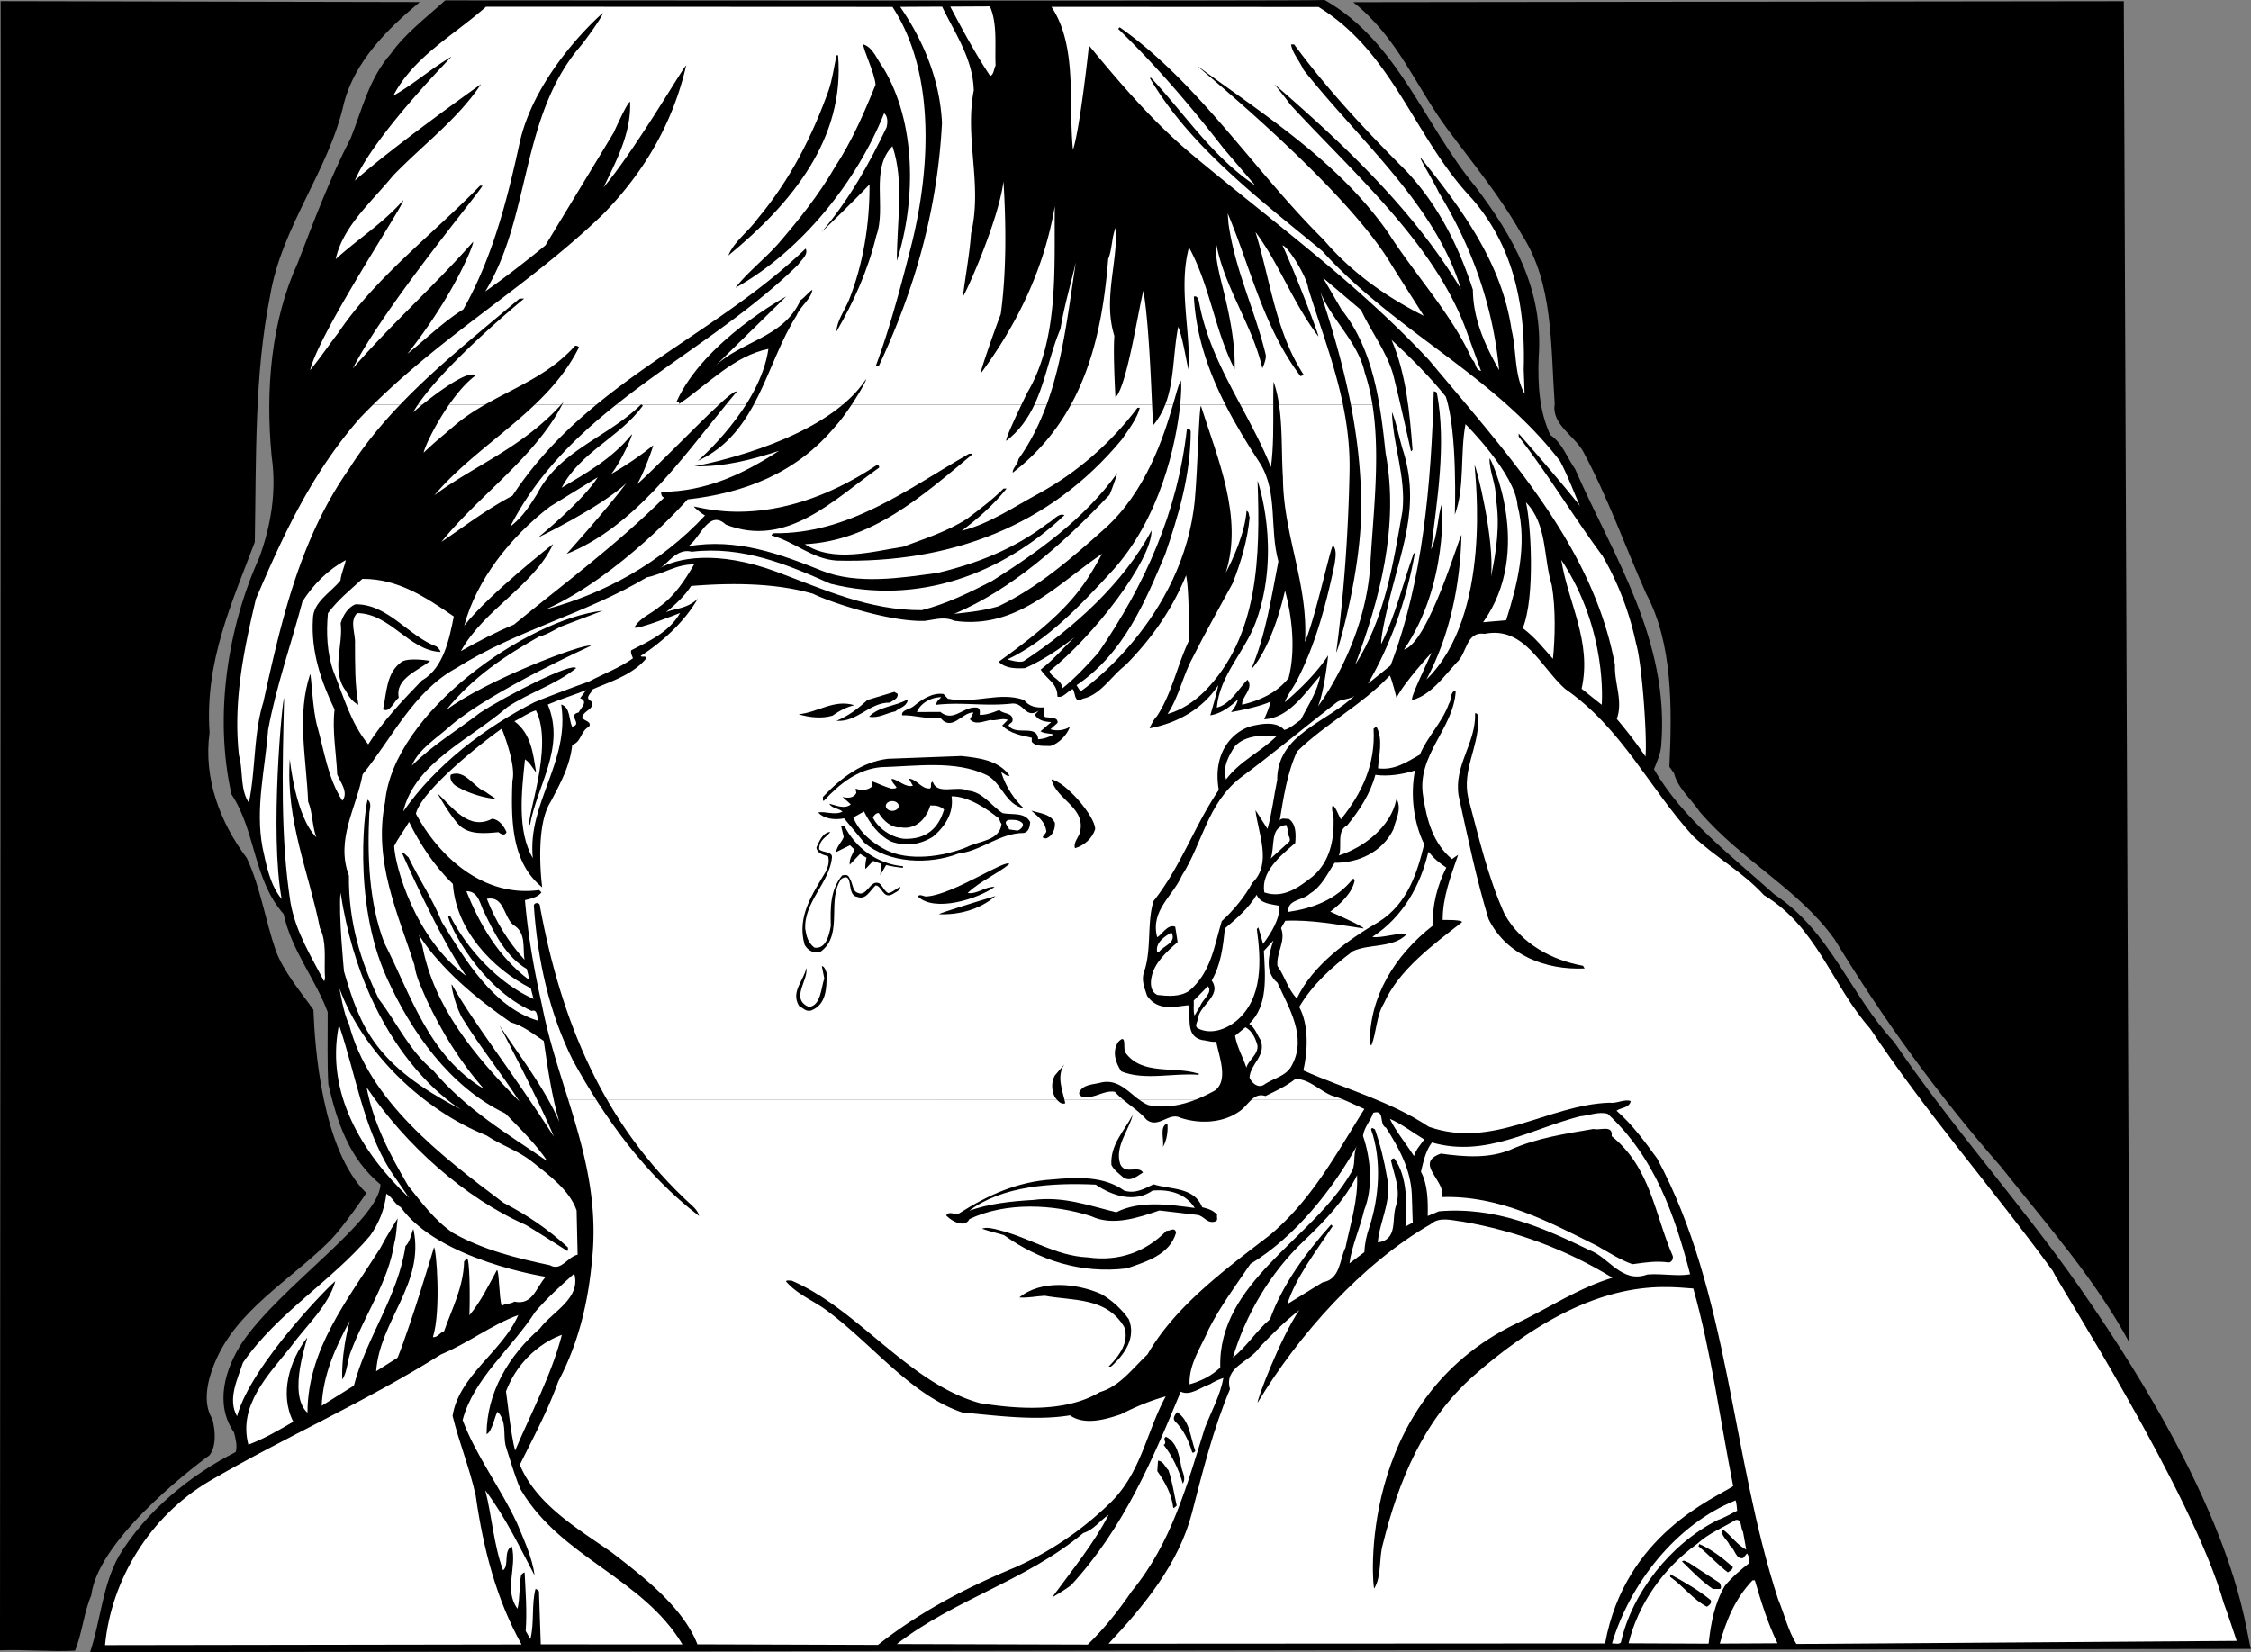 <svg xmlns="http://www.w3.org/2000/svg" width="540" height="396.395"><rect width="100%" height="100%" fill="#808080" stroke="none"/><path d="M317.79 0c17.503 9.973 23.89 29.977 36.155 44.781 9.02 11.957 16.383 24.66 15.176 41.012-.246 6.648.156 12.832 2.774 18.543 2.964 2.016 3.996 5.43 5.953 8.187 9.25 21.098 22.746 41.157 20.66 66.375-.172 2.036-.996 3.793-1.727 5.645 6.805 11.875 18.672 20.863 28.875 30.043 13.531 8.98 18.133 24.008 28.719 35.402 13.59 20.059 30.582 38.977 44.355 58.68 38.852 55.57 39.672 82.16 41.27 86.953l-518.39.774c2.542-7.586 2.96-15.993 6.894-23.032 6.5-10.836 17.351-19.574 28.035-24.984.453-1.387-.016-3.23-.394-4.707-4.747-6.809-2.114-15.317 1.917-21.524 9.075-13.437 32.766-29.125 33.231-37.941-7.648-6.316-10.445-15.16-12.523-24.016-.305-5.168-.13-11.562-.16-17.378-2.997-8.02-8.758-14.915-10.56-23.493-7.335-8.273-6.66-19.91-12.523-28.746-4.254-19-.855-40.16 6.723-56.914 2.637-7.308 4.164-15.535 2.918-24.117-1.563-16.242-.078-32.594 6.223-46.387 3.918-10.176 7.742-20.355 12.77-30.074 2.734-6.852 4.359-14.246 9.589-20.184C97.14 8.082 102.2 4.266 106.797.09c0 0 209.055.195 210.992-.09"/><path fill="#fff" d="M322.129 263.773c1.742.704 3.437 1.563 5.18 2.297-6.594 10.473-12.536 21.77-22.743 30.317-10.39 7.996-22.625 16.922-29.304 28.593-3.766 3.528-6.61 7.606-11.403 9.016-8.101 4.844-19.37 4.164-28.796 2.645-17.2-4.805-29.02-22.47-45.215-29.403-.461.094-1.016-.18-1.293.192 2.789 3.308 7.043 4.761 10.472 7.515 10.477 7.887 19.68 19.844 31.801 23.934 8.406.789 17.738 2.031 25.856.695 3.523 2.477 8.593.973 12.187-.246 3.5-1.773 7-3.27 10.781-4.305-4.754 8.704-5.902 18.774-13.898 26.114a78.438 78.438 0 0 1-22.36 14.98c-11.519 4.77-22.66 10.555-32.773 18.547l-43.312-.14c-3.461-8.848-12.825-16.094-20.426-21.962-8.067-5.683-18.16-11.449-22.18-21.12 3.195-6.485 6.762-13.06 9.219-19.997 4.664-8.797 7.105-18.414 8.066-28.761 1.594-14.317-1.883-26.68-5.699-38.91h133.078c1.926 1.613 4.09 3.023 5.598 4.788 2.785 2.387 5.437-1.78 8.125-.41 4.531 1.543 10.07 1.332 14.027-1.367 1.238-.754 2.153-2.094 3.196-3.012h21.816"/><path fill="#fff" d="M287 263.773c-3.582 1.426-7.422 2.188-11.496 1.372-.828-.332-1.594-.82-2.336-1.372H287"/><path fill="#fff" d="M136.29 263.773c-2.313-7.421-4.75-14.793-6.255-22.523-1.89-8.395-3.316-16.328-4.105-25.277 1.476-.38 3.047-.664 3.96-1.871l-.554-.551c-13.29 1.824-23.957-7.906-29.555-18.313 1.164-5.234 14.782-16.328 20.578-20.422 0 0 3.555 8.57 2.559 12.543-.32 9.145-.36 19.489 7.152 25.543-.547-4.332-1.28-15.414 2.016-20.511 2.285-4.352 4.664-8.61 5.191-13.692 2.215-.656 1.926-3.242 4.04-4.363.824-1.48-1.946-1.375-1.583-2.484.547-1.48 3.04-1.77 2.106-3.614-1.758-.82.082-1.937.355-2.863 4.516-1.965 9.586-3.469 12.887-7.453-.277-.738-1.016-.086-1.387-.547 5.246-3.352 10.668-8.367 13.688-13.738-2.5 2.472-5.621 2.336-7.649 3.27 2.301-1.856 4.504-3.9 6.063-6.31 9.598-.788 20.308-.753 29.281 1.88 3.149 1.644 17.672 6.707 26.629 6.507 2.488-.289 4.797-1.132 7.2-.039 14.972 2.14 24.519-8.62 35.468-16.066-4.664 8.613-8.523 14.23-24.797 25.89 1.672 1.657 4.164 1.641 6.285 1.54 4.239-1.872 8.2-4.477 11.969-7.45-2.758 2.602-5.05 5.383-8.18 7.797 1.696 2.516 4.082 3.399 4.004 6.446 1.297.546 2.672-1.493 3.688-1.774.742.918.293 3.598 2.41 2.297 4.246-.856 6.805-5.395 10.21-7.996 6.52-6.59 11.376-13.727 14.567-21.594.852 3.969.637 15.79.637 15.79-2.832 5.925-3.996 12.484-7.66 18.042-.828.746-1.742 2.875-1.742 2.875 6.457-1.234 12.535-4.406 16.476-10.336-.27 1.664-1.902 7.211-1.902 7.211 2.492-.383 4.7-1.965 6.629-3.82-.27 1.293-.914 2.129-1.649 3.055 0 0 6.645-1.141 9.5-2.543-.36 1.48-.832 2.57-1.547 4.257 5.907-.308 9.664-6.144 13.426-10.414-.719 3.883-2.918 7.125-4.652 10.555-1.29.836-2.485 2.043-3.957 2.422-1.766-2.024-4.996-1.547-7.211-1.074-3.875.668-10.258 5.328-8.504 15.464-5.867 8.622-9.047 18.333-15.652 26.676-1.633 5.274-.403 11.824-2.309 17.098-.637 2.031.203 3.875.766 5.629 2.605 3.68 6.293 2.644 9.89 2.254.758 2.953-.882 7.484 3.461 8.386 1.016.086 2.219.543 3.235.352.664 3.598 3.004 9.219-.309 11.73-1.437.782-2.922 1.516-4.457 2.13h-13.832c-2.738-2.051-5.152-4.985-9.145-4.02-1.753.473-4.152.39-5.066 2.246-.273.644.375 1.012.746 1.195 2.953.446 5.067-1.687 7.75-1.242.582.649 1.23 1.246 1.914 1.82H136.29m164.023 0c.894-.789 1.882-1.27 3.25-.808 2.484-1.215 4.972-2.336 7.18-4.102 3.323-.015 5.831 2.832 8.792 4.02a21.46 21.46 0 0 1 2.594.89h-21.817"/><path d="M100.703.488C92.887 6.992 85.172 14.7 82.547 24.594c-3.61 16.363-14.988 29.625-17.766 46.445-3.777 18.86-3.304 38.8-3.66 59.023-5.465 14.528-12.039 28.692-10.844 45.676-1.511 10.996 2.516 21.594 8.934 30.149 3.266 7 4.418 14.843 6.945 22.215 1.969 5.16 5.778 9.574 9.035 14.175.32 8.864 2.04 33.563 12.696 43.977 0 0-5.317 7.879-8.621 11.312-9.645 9.653-22.72 16.832-27.825 29.602-1.55 3.793-3 9.344-.484 13.3.66 2.673 1.047 6.364-.691 8.684 0 0-26.59 19.067-28.36 33.575-1.824 4.257-2.168 9.058-3.902 13.316-5.629.309-11.91-.309-18.004-.09C0 395.953.238.833.145.277l100.558.211m410.102 321.598c-8.114-15.102-19.723-28.152-30.696-42.04-15.23-17.37-28.441-35.679-39.988-54.64-8.652-12.144-22.355-18.902-32.387-30.672-2.05-3.035-5.296-5.699-6.144-9.203l-1.117-1.562c.664-14.41.77-29.645-5.575-41.524-5.043-11.332-9.168-23.039-15.043-33.996-2.05-3.867-7.699-6.605-6.89-11.504-1-14.492-.34-29.086-7.973-40.773-4.937-8.84-11.629-16.93-17.77-25.207C339.693 20.848 335.29 8.957 324.626.52L509.488.29l1.317 321.796"/><path fill="#fff" d="M95.988 97.086c-4.613 4.824-8.808 9.922-12.242 15.406-11.734 16.684-16.25 36.285-20.578 55.977-2.36 7.492-1.852 16.535-3.473 24.117-2.144-3.223-1.336-7.656-2.37-11.344-1.454-13.199 1.253-25.586 4.054-37.512 6.473-15.18 13.414-30.265 24.98-43.437a144.375 144.375 0 0 1 3.16-3.207h6.47m5.308 0a70.457 70.457 0 0 0-2.203 1.848c.34-.594.726-1.211 1.16-1.848h1.043m15.035 0c-2.613 1.5-5.156 3.156-7.523 5.21-2.668 2.325-4.598 3.813-7.172 6.317.34-1.672 2.851-6.851 6.101-11.527h8.594m18.273 0c-9.41 10.422-21.316 14.84-30.421 21.766 6.96-8.235 16.332-14.348 24.109-21.766h6.312m8.461 0c-7.504 6.168-14.418 13.148-20.136 21.851-5.89 3.079-11.414 7.262-17.024 11.079 8.84-11.036 22.332-20.215 28.95-32.93h8.21m10.672 0c-7.988 7.906-19.437 10.848-24.898 21.45-1.832 2.874-3.48 5.562-6.426 7.792 6.2-12.101 15.297-21.176 25.426-29.242h5.898"/><path fill="#fff" d="M172.465 97.086c-5.332 4.926-14.375 14.379-19.723 19.203 1.375-1.855 4.29-9.902 3.922-9.441-3.035 2.511-6.531 4.836-10.031 6.886 2.387-2.968 5.305-9.632 4.937-9.535-4.68 5.84-10.937 9.29-16.832 12.828 4.48-8.609 13.79-11.98 19.477-19.675l-.27-.266h18.52"/><path fill="#fff" d="M202.168 97.086c-12.887 10.777-35.598 14.789-35.598 14.789 7.387.148 13.934-1.64 20.293-3.707-8.465 5.492-17.398 9.789-28.203 9.844-.183.277.102 1.476.746 1.289-11.484 11.418-23.992 20.625-36.129 30.566-4.332 1.778-8.566 4.02-12.71 6.348 5.488-10 17.554-15.7 22.12-25.695 0 0-15.175 11.808-21.32 19.597 2.899-10.91 11.063-21.297 20.535-28.55l11.504-7.079c-3.57 5.746-14.328 14.48-14.328 14.48s15.106-7.28 21.168-13.034c-4.309 5.84-14.316 16.972-14.316 16.972 16.082-6.43 27.18-22.3 38.234-35.82h28.004"/><path fill="#fff" d="M281.39 97.086c-2.199 7.594-6.46 20.832-16.308 29.695-8.086 7.246-16.27 14.305-25.574 18.696-3.41 1.03-7.008 1.421-10.61 1.808 13.914-5.89 26.137-16.851 37.25-28.543.82-1.758 1.91-5.273 1.91-5.273-7.882 11.031-19.288 19.125-30.058 25.918-5.434 2.8-10.96 5.508-16.863 7.015-12.649.067-23.492-4.968-34.672-9.144-14.695-5.488-24.305-3.29-28.262-.867 1.75-.84 4.129-5.008 7.734-4.012 12.274-1.45 23.008 3.11 33.286 7.676 21.078 5.242 41.168-2.34 56.148-16.453-1.484-.641-2.766 1.398-4.148 2.05-7.907 6.043-16.754 9.508-26.16 11.774-8.86 1.246-19.286 2.87-27.704-.41-9.996-4.012-20.636-8.016-32.351-5.926 2.762-1.492 4.937-9.168 9.113-5.219 14.621 5.742 25.824-5.953 36.774-13.672.09-.37-.188-.554-.375-.738-25.395 17.031-43.715 9.648-44.086 10.11.746.738 1.765 1.562 2.691 2.113-10.742 11.504-24.004 18.683-38.203 22.543 17.914-8.04 34.027-26.403 34.027-26.403 13.567-1.547 26.008-6.23 35.367-17.449 1.227-1.312 2.688-3.32 3.993-5.29h40.73c-1.61 3.368-3.984 8.49-3.613 8.673 3.152-2.445 5.207-5.426 6.73-8.672h2.93c-1.688 4.602-3.86 9.004-6.774 13.09-.09 1.203-1.468 2.133-1.37 3.238 6.14-4.738 10.648-10.266 13.972-16.328h19.457c.133 3.008.227 4.941.309 4.887 1.265-1.496 2.175-3.141 2.851-4.887h1.86"/><path fill="#fff" d="M293.96 97.086c2.497 4.902 5.407 9.629 8.438 14.266 4.192 6.992 2.114 15.5 4.278 23.335-1.707 8.782-3.047 17.747-6.512 25.891 0 0 4.73-4.402 8.117-18.879 1.696 6.364 2.57 14.301.852 20.957-2.938 3.707-6.992 5.39-11.14 6.43-.286-1.848 2.933-3.895 1.26-6.012-2.112 2.137-4.124 5.934-7.355 6.688.7-7.852 6.778-13.387 9.407-20.637 6.242-17.223.375-33.8.375-33.8.648 18.003.382 37.394-12.844 50.667-2.484 2.414-5.43 4.367-8.746 5.309 2.746-4.168 3.644-9.16 6.023-13.512 3.016-6.02 6.403-11.945 9.602-17.871 2.004-5.09 3.547-10.27 4.074-15.813-.281-.46-.008-1.199-.746-1.562-.375 5.395-3.45 12.02-5.004 14.89 4.27-13.32-1.988-27.507-5.934-40.042-.46.093-.785 14.804-1.453 22.257-2.593 28.93-27 46.036-27.46 46.223l-.93-1.473c11.41-7.722 16.422-20.03 21.258-31.414 3.183-9.343 6.085-18.87 6.125-29.488-.094-.46-.465-.734-.926-.55-2.207 19.867-10.055 37.359-21.235 53.667-2.664 2.973-5.785 6.313-8.636 8.543-.102-2.125-2.692-2.57-3.07-4.14 10.761-8.551 24.464-26.489 24.48-33.739-6.77 12.684-18.621 23.368-30.586 31.278-.828.652-3.973-.348-3.973-.348 9.489-4.48 17.524-12.977 24.914-21 11.774-12.785 15.563-30.906 16.496-40.121h10.852m11.492 0c0 4.976.09 10.082-.558 14.988-2.055-5.144-4.711-10.058-7.344-14.988h7.902"/><path fill="#fff" d="M329.238 97.086c1.946 12.195.188 26.086-.492 38.043-1.101 19.414-12.562 34.32-12.562 34.32 1.55-3.699 2.43-12.199 2.43-12.199-2.657 4.074-6.606 7.977-10.376 11.227.543-1.758 2.29-3.797 3.2-5.836 4.296-8.516 6.742-17.856 8.722-27.286.18-1.382.63-3.324-.394-4.52-.82 1.298-4.157 17.196-6.711 23.212.851-13.95-5.211-25.645-5.285-39.492-.375-5.473-.079-11.727-.934-17.47h15.336c1.066 5.192 1.7 10.567 1.566 16.274-.293 14.5-1.324 29.098-3.187 43.141.183.46 6.129-19.402 6-35.398-.067-8.368-1-16.317-2.492-24.016h5.18m-239.719 0c17.562-17.293 37.714-28.86 55.125-45.668 10.105-10.305 16.875-22.25 19.945-35.656-.188-.555-11.902 19.82-19.793 29.187 2.922-6.11 6.672-12.96 6.355-20.531-.644.004-3.93 7.406-3.93 7.406l-16.386 27.051c-4.781 3.902-9.566 7.625-14.441 11.063 10.804-17.508 8.464-41.227 22.136-58.012 2.2-2.504 6.418-8.621 6.047-8.801 0 0-16.183 13.922-19.965 31.313-2.992 13.746-6.508 27.46-13.46 39.777-4.786 2.98-9.012 7.156-13.426 10.687 11.328-14.226 16.203-26.859 15.742-26.859-9.364 10.668-19.29 19.398-28.836 30.348 7.77-15.184 31.445-43.473 31.074-43.84l-.555.004c-11.203 11.597-25 21.922-33.98 35.265-2.293 2.965-4.399 6.118-6.785 8.993 2.351-9.43 23.148-40.567 22.32-40.746-4.867 5.566-11.125 9.476-16.18 14.12 1.711-7.859 8.516-13.62 13.746-20.019 7.165-7.426 15.536-13.562 21.122-21.996 0 0-20.973 14.887-30.258 23.152 4.375-10.55 23.207-29.761 23.207-29.761-4.79 2.793-9.2 6.695-13.989 9.398 4.938-9.445 14.516-14.48 22.235-21.355l97.512.046c10.703 16.38 8.984 40.395 4.093 58.891-2.351 9.152-4.797 18.309-8.074 27.188.184.187.367.183.645.183 8.496-18.05 14.12-37.289 15.207-58.437-.512-10.25-4.348-19.555-10.024-27.836l10.063-.051c3.082 6.445 7.363 12.426 7.586 20.09-2.246 11.644 2.148 22.52-.653 34.351-.343 4.899-1.332 10.075-1.949 15.063.277.183 8.402-17.59 9.734-27.567.606 10.153.758 21.508-.664 31.86-1.82 4.719-5.097 14.246-4.82 14.246 8.984-12.145 15.29-25.383 17.797-40.168-.203 14.496 1.09 31.758-6.602 44.727 0 0-.605 1.234-1.402 2.894h-40.73c2.02-3.047 3.652-6 3.425-6.11-1.46 2.243-3.37 4.274-5.566 6.11h-28.004A233.556 233.556 0 0 1 176.727 94c-.258-.394-1.895.899-4.262 3.086h-18.52a3.753 3.753 0 0 0-.105-.102l-.102.102h-5.898c14.21-11.316 30.453-20.644 43.594-33.543.824-1.203 2.57-2.508 1.828-3.887-15.407 14.746-34.14 24.23-50.196 37.43h-8.21c.113-.215.222-.434.328-.652-.188.222-.383.437-.579.652h-6.312c4.223-4.027 7.973-8.441 10.61-13.781-.278-.278-.555-.367-.926-.367-6.18 6.933-14.204 9.882-21.645 14.148h-8.594c1.957-2.809 4.18-5.434 6.36-7.004-1.664-1.426-8.72 3.711-12.801 7.004h-1.043c7.027-10.344 25.476-25.441 25.476-25.441l-1.109.004c-9.523 8.043-19.844 16.25-28.633 25.437H89.52m158.636 0c2.7-5.746 3.735-12.316 6.242-18.176.895-5.45 2.438-10.629 3.7-15.992-1.813 11.582-3.082 23.43-7.012 34.168h-2.93m8.758 0c5.738-10.473 7.95-22.543 8.938-34.945 1.003-2.407.8-5.364 1.898-7.766.324 9.137-3.14 17.465-.418 26.227-.348 4.246.262 14.77.262 14.77 2.758-2.782 5.433-20.806 6.699-25.614 1.207 6.949 1.762 20.176 2.078 27.328h-19.457"/><path fill="#fff" d="M279.531 97.086c2.211-5.723 1.875-12.527 3.117-18.691 1.313 3.226 2.274 10.609 2.547 10.238.32-9.883-2.504-19.84.032-29.274 5.035 9.207 6.199 20.004 10.957 29.215.16-5.172-.887-11.261-2.118-16.515-1.039-4.614-2.726-9.684-2.382-14.028 1.906 10.887 8.69 19.719 11.148 30.324 0 0 1.004-2.039.812-3.238-2.546-10.605-7.398-20.367-8.933-31.437l-.2-2.496c5.516 13.086 8.548 27.289 17.473 39.062.278-.094.555-.187.739-.371-6.704-10.219-7.97-22.676-11.54-34.2 5.672 7.544 9.047 17.13 15.09 25.04.278.09-5.34-14.75-8.609-21.84 1.293.176 5.855 7.54 6.148 10.215 2.872 9.3 6.372 18.324 8.36 27.996h-15.336c-.285-1.91-.7-3.766-1.309-5.516a143.013 143.013 0 0 0-.074 5.516h-7.902c-4.207-7.871-8.367-15.793-9.946-24.813-.187-.46-.378-1.382-1.207-1.101.508 9.351 3.473 17.871 7.563 25.914h-10.852c.325-3.176.309-5.293.164-5.766-.445.582-1 2.723-1.882 5.766h-1.86m44.528 0c-1.813-9.328-4.45-18.29-7.38-27.18 2.712 6.82 9.114 12.14 10.72 19.52.82 2.449 1.417 5.015 1.84 7.66h-5.18M237.465 1.527c1.867 4.149 1.156 9.598 1.367 14.215-.46.832-.36 2.031-1.281 2.5-3.63-5.43-6.613-11.047-9.598-16.664l9.512-.05"/><path fill="#fff" d="M316.32 1.672c17.883 10.984 22.88 31.18 36.621 45.793 9.942 11.305 13.063 25.414 12.59 41.117l.215 5.906c-2.516-4.511-1.898-10.332-3.125-15.312-2.3-15.867-11.695-28.746-21.824-41.344-.461-.09 2.89 5.246 4.383 8.379 7.824 12.887 12.976 26.988 14.445 42.586-3.078-5.434-6.25-11.973-6.29-19.266-3.378-10.324-8.14-20.09-15.94-28.449-9.653-9.648-18.938-19.57-26.934-30.426l-.742.004c.289 2.032 2.054 3.961 2.988 6.078 13.57 17.106 31.563 32.34 37.766 52.621-11.27-18.777-27.79-34.48-44.766-49.167 0 0 2.508 3.035 3.813 4.875 15.324 16.632 34.433 33.246 42.109 53.89l3.656 10.047c-1.574-.453-1.027-1.844-2.14-2.762-4.856-10.867-13.586-20.148-20.102-30.363-12.004-17.207-29.79-28.285-45.734-40.023-.278.093 35.425 28.812 46.605 47.867l7.637 12.054c-8.703-4.386-17.137-10.16-24.012-18.25-16.707-16.53-29.84-37.515-48.93-50.992l-.37.371c9.28 9 17.644 18.836 25.269 28.68l7.617 8.918c-10.379-6.965-16.805-17.09-25.066-25.91l-.184.187c9.687 16.57 26.562 29.223 41.309 41.426 17.832 19.668 40.968 29.52 57.05 50.399 1.868 3.496 3.18 7.183 4.766 10.777-4.184-5.426-14.68-17.375-14.68-17.375l.004.738c7.25 9.29 13.121 19.23 20.094 28.613 3.82 6.536 6.54 13.817 8.05 21.012 1.505 4.977 2.708 23.16 2.266 27.137a104.945 104.945 0 0 0-6.878-9.016c1.546-4.347-.598-8.492-.438-12.925-5.227-28.415-25.656-50.465-44.52-73.083-17.367-18.656-37.94-33.507-57.234-49.656-9.183-7.71-17.078-16.996-24.422-25.914 0 0-2.11 19.774-3.84 25.047-1.164-11.168 1.164-24.848-5.164-34.324l64.082.035"/><path d="M211.871 16.254c7.918 13.07 7.922 31.812 3.29 46.336-.052-9.235 1.839-18.942-1.067-27.512-5.422 5.477-1.403 14.781-3.86 21.442-1.988 8.23-5.363 15.82-9.578 23.043.082-2.493 1.914-4.997 3.012-7.586 3.371-8.512 4.98-18.036 4.93-27.727-3.856 4.082-11.48 11.418-11.48 11.418 6.605-7.793 11.362-16.313 15.566-25.11.273-1.109.355-2.585-.575-3.41-6.468 16.192-19.68 32.977-35.699 41.922 2.754-3.613 6.98-6.87 10.195-10.488 5.141-5.934 9.91-11.965 13.66-18.445 4.126-6.301 7.044-13.055 9.778-19.813-.2-2.86-3.184-8.847-2.91-9.68 2.402.817 3.25 3.676 4.738 5.61"/><path d="M201.05 13.262c1.677 20.031-11.077 35.515-26.343 48.062 1.461-3.515 4.863-5.75 7.156-8.996 7.801-9.367 13.008-19.734 16.922-30.652.91-2.684 1.266-5.547 1.895-8.414h.37"/><path fill="#fff" d="M326.488 74.379c2.43 5.25 6.149 9.941 7.746 15.566 1.512 5.903 4.254 18.352 4.254 18.352l.367-.371c-.695-9.23-1.574-18.274-5.035-26.383 4.457 4.133 9.192 8.816 13 13.598 2.907 8.484 2.18 28.34 2.18 28.34 2.46-6.57 1.219-14.688 2.566-21.715 0 0 11.973 11.941 12.477 19.511 2.45 9.407-.086 19.114-2.723 27.532l-5.535.492c12.293-17.188 1.824-39.531 1.547-39.348-.074 3.234 1.602 6.18 1.527 9.688 1.051 6.367.07 12.836-1.191 18.754.969-8.872-3.559-26.762-3.93-26.758.11 2.492 4.367 35.832-11.547 51.398 5.579-10.46 8.098-22.57 8.407-34.672-.371-.18-7.907 25.89-13.801 27.5 10.734-15.613 9.14-35.23 9.14-35.23-1.18 3.605-.972 7.762-2.617 11.187 1.325-11.457 3.746-25.047 1.371-37.59-.183-.277-.46-.273-.738-.367-.625 22.164-2.625 45.63-10.367 65.801l-5.426 4.367c5.399-9.261 9.223-19.992 11.195-30.988.09-.188-.093-.277-.187-.371-2.64 7.308-4.355 14.89-7.824 21.832-.192-1.2 1.097-7.106 1.46-8.492 2.977-13.59 8.34-24.246 3.555-38.625-.847-2.86-1.324-5.813-2.445-8.574.227 7.937 3.402 15.585 2.524 23.808-2.243 12.848-4.297 25.879-11.348 36.902 5.828-15.543 10.629-33.203 7.305-50.824-1.262-11.906-2.81-24.73-10.614-34.48l-4.379-7.547 9.086 7.707"/><path d="M194.883 69.527c-.27 2.22-2.938 3.989-3.754 6.114-7.512 11.765-9.274 28.304-23.734 34.937 0 0 14.925-12.8 16.94-26.867-8.116 1.613-14.452 8.387-21.444 13.227.273-.649-.653-.551-.559-.645 6.535-14.465 26.277-25.16 26.277-25.16L171.246 88.12c6.434-6.406 16.68-6.922 20.785-16.086 1.106-.742 1.84-1.855 2.852-2.508m78.543 28.31c-.633 2.59-2.653 5.184-4.301 7.594-17.25 20.867-41.21 29.765-68.363 29.074-5.91-.336-10.18-4.563-15.637-6.012-.094-.277.273-.37.367-.554 18.192.273 32.172-10.606 46.992-19.086.278.093.645-.188.739.183-12.133 10.125-24.082 20.715-40.145 21.54 6.856 4.487 16.074 1.76 23.55.616 5.25-1.968 10.599-3.66 15.384-6.73 2.945-2.23 6.164-4.649 8.734-7.25h.738c-3.3 4.078-6.703 7.05-10.75 10.121 6.547-1.605 12.621-5.793 18.696-9.059 8.84-4.847 17.023-11.906 23.441-20.433l.555-.004"/><path fill="#fff" d="M372.266 140.441c.953 5.536.804 12.461.277 17.633-2.227-2.48-4.367-5.238-7.238-7.347 3.078-7.668 1.898-25.586.761-30.2 5.2 5.328 4.137 13.274 6.2 19.914m-290.598-1.16c-2.387 2.969-6.527 5.114-6.602 9.18-.511 7.941 2.02 15.133 5.196 21.766-.621 4.894.422 10.613.633 15.597.75 1.844 2.792 4.328 1.234 6.278-3.445-5.34-4.309-11.707-6.004-17.793-1.125-3.688-1.45-12.641-1.727-12.547-3.273 9.804-.91 20.133-.484 30.562 1.121 2.676.953 5.906 1.98 8.578-5.066-5.02-6.374-18.8-6.374-18.8-1.032 14.683 4.574 27.214 7.23 40.59 1.586 3.132 1.05 7.105 1.164 10.796.004.649.191 1.387-.176 1.942-3.172-6.078-6.8-11.875-8.039-18.797-2.484-15.778-1.926-32.582-1.55-49.117-.372-.368-3.524 32.34-.579 48.207-2.789-3.403-3.64-7.922-4.59-12.348-1.804-9.598.641-18.937 1.332-28.266 1.977-10.629 5.524-20.527 8.243-30.793 2.656-4.168 6.144-7.601 10.379-9.933-.176 1.293-1.09 3.144-1.266 4.898m84.84-3.859c-2.106 3.613-4.578 7.504-8.258 10.11-2.023 1.765-4.695 2.609-6.066 5.019.648.64 10.968-3.477 10.968-3.477-2.562 4.54-7.445 6.781-11.68 8.926-.367.371.38 1.938.38 1.938-3.22 2.324-7.09 3.73-10.59 5.593-3.5 1.223-12.625 4.688-13.086 4.965-11.696 5.973-23.469 14.805-31.442 26.203 2.797-11.738 16.16-17.351 24.985-25.062 5.336-3.535 11.515-5.325 16.476-9.32-.836-1.563-17.043 6.738-23.117 10.742-5.426 4.183-11.226 7.628-16.277 12.64 1.64-4.07 6.152-6.68 9.457-9.742 9.93-8.363 33.512-19.012 33.512-19.012-1.297-.828-25.348 8.258-34.73 15.414 6.42-7.972 14.241-13.093 22.347-17.66 2.21-.472 3.96-1.96 6.078-2.71l9.125-3.462c-18.02 2.016-50.2 24.27-52.207 45.887-2.883 14.234 3.094 26.762 7.035 39.117.387 3.043 1.879 5.809 2.906 8.293 3.551 7.555 7.926 14.824 13.778 21.446-13.247-7.875-17.57-22.625-23.915-35.06-3.742-9.765-4.082-21.12-3.578-31.28.18-1.11.54-2.313-.386-3.047-.371-.09-4.067 23.68 4.566 42.73 5.781 12.766 15 26.145 28.426 32.54 3.523 3.581 7.422 7.44 10.125 11.488-9.453-6.508-19.457-12.364-27.45-21.832-5.75-4.774-8.644-11.407-13.015-17.11-4.387-9.023-7.3-18.613-7.172-29.601-3.277-8.664 1.852-16.356 3.285-24.305 6.977-8.531 12.18-19.914 22.492-25.512 14.45-9.125 31.051-12.996 45.688-21.754 3.875-.757 7.094-3.175 11.34-3.105m217.73 33.672-4.824-3.852c2.527-11.277-3.246-20.574-4.871-30.906 11.254 16.992 9.695 34.758 9.695 34.758"/><path fill="#fff" d="M108.863 147.914c-1.082 5.36-2.43 12.387-7.68 15.367-4.683 4.828-9.55 10.024-12.843 15.305-4.184-5.059-5.88-11.418-8.313-17.41-1.593-4.422-1.8-9.317-1.363-14.028 2.383-3.246 5.324-5.566 8.266-8.261 8.586-.043 15.257 4.445 21.933 9.027"/><path d="M104.746 155.137c.367.367.832.734.93 1.289-7.574-.328-12.055-9.266-19.996-9.317-1.93 1.95-.344 4.899-.516 7.391.027 5.172-.039 9.695.816 14.586-1.39-.64-2.414-2.11-3.066-3.402-3.531-4.782-.52-10.891-1.191-16.153.543-1.758 1.64-3.793 3.578-4.543 7.847-.039 12.597 7.602 19.445 10.149"/><path fill="#fff" d="M375.445 165.262c13.715 9.531 20.16 23.812 30.75 35.39 5.473 5.145 11.864 8.528 16.973 14.133 12.687 7.598 16.27 21.613 25.469 32 13.308 20.059 29.468 38.445 43.793 58.13.843 2.304 33.613 53.288 41.047 79.75.562 1.382 3.093 9.034 3.093 9.034l-105.633.738c-1.953-3.128-2.898-7.187-4.394-10.78-11.262-34.477-11.742-73.626-28.992-105.673-2.883-3.953-5.953-8.183-9.758-11.492.922-.742 3.137-.66 3.402-2.324-1.57-.543-3.316.664-5.168.398-14.77.54-27.824 11.227-43.273 5.766-9.36-6.23-20.086-9.035-30.082-13.508 1.082-4.715 1.328-10.996-1.004-15.23 3.203-5.375 7.8-9.551 12.855-13.367 4.055-1.868 9.602-.696 12.907-4.04-.742-.73-6.274 1.051-8.211.598 7.453-4.84 11.566-12.523 13.375-20.2l.183-.183c1.114 1.563 2.692 2.754 4.176 3.762-2.105 4.168-3.465 9.16-3.16 13.867-9.105 7.067-15.332 17.07-15.18 28.43l.371.367c1.274-3.238 1.16-7.117 2.993-10.078 3.562-8.055 11.84-14.102 18.738-19.492.18-.649-4.621-.531-4.621-.531-.028-5.446 1.976-10.63 3.703-15.625 0 0-1.012.652-1.469 1.027-4.547-3.766-6.055-9.39-6.914-15.02-1.715-9.96 7.395-16.289 7.809-25.433-1.477.285-.914 2.222-1.645 3.148-1.547 4.442-5.223 7.969-6.957 12.227-3.129 1.77-6.074 3.816-10.047 3.285.172-2.957 1.258-6.934-.328-9.879-.277-.09-.46.188-.738.375.508 8.488-2.781 15.434-7.824 21.738-.653-1.011-1.032-2.582-1.961-3.406-.457.926.199 2.215.207 3.418.117 5.074-.965 10.254-5.008 13.691-3.313 2.602-6.992 5.391-11.617 3.844-.856-4.887 3.742-8.699 7.418-11.855.175-2.035.254-4.621-1.598-5.813-.648.098-1.664-.36-2.125.383.895-5.36 1.79-11.46 4.164-16.55 6.98-6.778 15.453-11.071 22.25-18.216.559 1.106 1.598 5.348 1.598 5.348 1.828-3.703 8.437-10.848 8.437-10.848-1.46 3.332-5.297 11.11-4.648 11.383 4.332-1.133 7.543-5.582 10.57-8.922 2.668-2.23 2.176-7.582 6.797-6.96 9.5-1.895 13.43 7.964 19.277 13.195"/><path d="M103.191 158.563c-2.757 2.324-8.472 4.199-7.523 8.812-1.106.836-2.2 3.797-3.773 2.79.902-3.977.695-8.685 4.464-11.384 1.844-1.117 6.832-.219 6.832-.219"/><path fill="#fff" d="M139.16 167.516c2.035.726.285 2.214-.351 3.418-2.86.66 1.12 2.765-1.551 3.425-.844-1.75-.395-4.617-2.617-5.343 2.105 13.84-8.184 23.683-6.825 36.879-3.82-6.536-2.668-16.145-1.879-23.72 1.208.915 1.024.91 2.696 3.216-.762-4.52-1.156-9.32-5.235-12.344 1.75-.84 3.313-2.05 5.157-2.613 4.492 8.738-2.723 26.699-1.426 27.523 1.707-9.52 8.582-18.605 4.281-28.926 3.043-1.304 6.176-2.246 9.215-3.465l-1.465 1.95m167.235 19.624c-.81 3.883-1.25 7.946-2.336 11.739-1.028-1.656-2.887-4.512-2.887-4.512.676 5.723 4.039 12.817-.742 17.457-1.828 3.332-4.489 6.582-7.336 9.18-1.817 5.922-2.524 12.297-7.856 16.758-2.3 1.488-5.07 1.226-7.566.96-1.664-.73-1.77-2.761-1.41-4.331.633-3.328 3.574-6.024 6.238-8.344-.191-1.477-.383-2.399-.574-3.692-1.848-.726-3.219 1.958-4.328 2.52-1.696-6.457 3.828-9.902 5.925-14.809 4.946-7.687 6.004-17.113 14.004-23.433 7.82-5.766 15.45-12.176 23.27-18.223 1.289-.836 3.137-.476 4.332-1.683-6.524 6.5-18.79 9.332-18.734 20.414"/><path d="M354.613 172.852c.035 6.554-3.906 11.93-2.394 18.574 2.543 9.496 4.719 19.09 8.734 27.93 4.008 7.183 11.418 11.023 18.809 12.37l.375.641c-9.235.418-18.762-3.133-23.055-11.883-2.914-9.586-4.996-19.64-7.176-29.601-1.144-7.383 4.184-12.488 3.961-19.781.832-.004.742 1.011.746 1.75"/><path fill="#fff" d="M306.34 176.52c-3.766 3.804-8.926 6.05-12.227 10.5-.847-3.137.617-5.637 2.176-8.047 2.57-2.598 6.543-2.618 10.05-2.453"/><path d="M116.469 189.98c.836.645 1.851 1.192 2.504 1.743-3.141-.356-6.473-1.352-9.344-3-1.02-.547-1.856-1.746-1.492-2.856 3.41-1.402 5.465 3.02 8.332 4.113"/><path fill="#fff" d="M339.441 184.844c-1.168 6.008-.304 12.558 2.215 17.715-1.715 6.933-3.984 14.242-10.89 18.62-7.364 4.286-15.829 10.333-19.664 18.384-2.133-2.204-2.887-5.34-4.657-7.825-.293-3.23 2.094-5.922.875-9.054l1.008-1.758c6.184-.309 12.656.949 18.754 1.84.367-.371-7.96-4.02-7.96-4.02 2.39-1.86 5.331-4.46 5.866-7.605l-.367-.368c-4.039 5.102-9.66 7.165-15.566 8.024-.293-3.043 3.496-2.695 5.148-4.367 2.945-1.77 4.223-4.825 5.965-7.418 5.633.062 11.434-2.551 14.086-8.012.539-2.312 2.008-4.629.883-7.117h-.184c-1.351 6.562-7.879 11.492-13.781 13.37.914-1.85-.676-5.905 1.996-7.214 3.027-3.707 5.59-7.691 6.77-12.133 3.046.45 6.648-.125 9.503-1.062"/><path d="M118.07 196.438c1.664.175 2.782 1.738 3.438 3.21-.367 1.02-1.383.47-1.942.012-3.23.293-6.921.684-9.336-1.613-2.226-2.203-5.3-7.73-5.3-7.73 3.523 3.214 7.433 9.105 13.14 6.12"/><path fill="#fff" d="M108.645 212.09c.703 10.8 9.152 20.176 18.69 25.02l.661 2.581c-8.332-3.742-15.851-11.734-20.05-20.023h-.466c.2 2.398 7.665 17.238 20.067 22.887 1.566-.653 1.398 2.3 1.398 2.3-10.73-3.265-17.53-14.867-22.933-23.609-2.153-5.437-5.5-10.312-8.024-15.562-.554-.368-.926-1.106-1.574-1.102 0 0 8.879 20.27 15.39 29.563-12.35-9.09-17.034-26.415-17.245-31.122 1.007-2.039 2.472-3.89 3.574-5.835 2.52 5.156 5.965 10.496 10.512 14.902m200.308-12.961c-.457 1.113.84 1.66.383 2.77l-4.504 4.085c1.094-2.773-.316-7.66 3.746-8.05l.375 1.195"/><path fill="#fff" d="M116.25 219.066c2.336 4.883 5.227 10.594 10.137 13.43.097.832.562 1.566.383 2.492-7.137-5.316-11.797-13.328-14.883-21.16 3.043-.015 3.246 3.309 4.363 5.238m-5.66 47.125c-20.735-10.734-24.113-19.726-28.063-33.093 0 0-1.363-13.754-.836-18.926 6.059 39.094 28.899 52.02 28.899 52.02m12.508-44.297c3.242 1.832 2.246 5.62 2.722 8.39-3.898-4.32-6.972-9.293-9.03-14.637 4.147-.761 3.991 4.227 6.308 6.247m183.828-4.563c.105 3.23-1.906 6.383-3.926 9.16-.375-1.383-.754-2.855-1.129-3.965l-.367.371c1.055 7.66 1.473 16.618-4.871 22.004-2.48 2.043-6.168 3.45-9.317 1.805-.738-.457-.191-1.387-.011-1.941.168-3.602 5.972-5.754 3.367-9.528 2.2-3.707 2.73-8.14 3.168-12.48 2.758-2.324 5.793-4.926 7.621-8.074.937 2.21 3.43 2.199 5.465 2.648"/><path d="M129.54 217.52c4.944 26.937 15.05 52.28 36.48 71.742.835.734 1.488 1.562 1.675 2.484-13.07-9.996-22.746-23.703-30.207-37.238-5.691-11.328-8.527-24.059-9.425-37.164-.004-.922 1.566-.93 1.476.176"/><path fill="#fff" d="M122.484 245.262c2.957.812 5.368 2.742 7.961 4.48.961 6.645 1.918 13.196 3.703 19.371-3.55-8.195-9.312-15.46-14.34-23.101 0 0 9.419 17.773 13.067 26.71-9.988-15.609-19.348-27.324-24.477-36.53-.367-.09 1.047 6.09 2.817 8.574 4.097 6.625 9.3 13.062 13.398 19.504-10.953-11.114-20.523-22.793-23.277-37.274l-.848-2.676c5.309 8.285 14.024 15.442 21.996 20.942m158.528-21.516c1.394 2.484-2.016 3.149-3.024 4.727h-.37c-.563-2.211 1.734-3.793 3.394-4.727m25.453 12.054c2.71 5.99 7.086 12.891 3.52 19.65-1.368 2.87-4.508 3.163-6.805 4.84-1.473.839-2.868-.446-3.426-1.735.164-3.328 4.125-5.285 2.629-9.067-.836-1.289-1.215-2.761-2.7-3.863 4.594-4.363 3.82-11.469 3.512-17.469l2.293-2.508c-1.09 3.239-2.265 7.493.977 10.153m-189.75 36.637c3.523 2.382 7.5 3.562 10.836 6.222 4.172 3.305 9.086 6.88 10.773 11.762l.242 10.621c-2.398.473-3.949 4.082-6.636 2.527-8.133-1.715-16.086-3.703-23.22-7.726-4.355-2.934-7.515-7.258-10.769-11.301-4.379-7.457-8.39-15.102-10.004-23.68 9.399 13.895 23.5 26.563 38.215 33.04 3.336 2.015 6.578 4.12 9.914 6.23.368-.188.09-.559.18-.832-4.914-4.5-9.828-7.801-15.476-10.727-15.016-11.277-32.356-24.574-37.067-42.926-1.21-2.117-2.262-8.484-2.262-8.484 5.621 15.3 20.004 29.168 35.274 35.273m171.219-31.089-1.372 2.312c-.375-1.101-.105-2.398-.203-3.598l3.399-3.433c1.3 1.469-1.278 3.144-1.824 4.719"/><path fill="#fff" d="M81.488 246.398c3.848 11.524 5.668 23.98 12.094 34.38l4.559 6.624c-11.598-11.02-19.891-25.289-16.926-41.004h.273m220.164 4.387c.286 2.215-2.199 3.524-2.652 5.371-.844-2.582-2.242-4.883-2.719-7.652l2.485-2.043c1.668.914 2.414 2.668 2.886 4.324"/><path d="M269.895 252.43c3.906 5.613 11.562 3.355 17.292 5.082l.372-.004v.37c-6.004-.523-12.918 1.454-18.563-.827-1.398-2.118-2.242-4.696-.777-7.016 2.113-2.316 1.21 1.383 1.676 2.395m-14.34 12.265c-1.012.465-1.946-.73-2.5-1.465-.84-1.66-.852-3.597-.028-5.171l2.293-2.692c-1.925 2.875-.43 6.192.235 9.328"/><path fill="#fff" d="M332.504 270.57c3.074 4.88 5.867 9.852 6.176 15.942l.222 6.832-1.75.933c.344-5.082.582-11.914-2.672-16.332-.37-.09-.55.188-.828.375.758 3.504 2.438 7.098 1.258 10.89-1.183 3.24.598 8.216-4.387 8.888.344-4.895 3.457-10.082 2.227-15.524-.668-4.058-1.61-7.844-2.922-11.62-.371-.09-.648-.645-.926.003 2.625 7.375 1.934 16.43-.43 23.55-.636 1.849-1.085 3.794-1.167 5.915l-3.586 2.695c.531-4.156 2.539-8.414 3.531-12.758 2.188-5.46 1.598-12.382-.277-17.82.265-2.125 1.828-3.61 2.465-5.555 2.949-.843 1.214 2.766 3.066 3.586"/><path d="M268.742 279.309c1.215 2.668 4.246.16 5.461 2-1.383.84-2.945 2.324-4.703 1.226-1.113-1.012-2.227-1.742-2.879-3.031-.305-4.895 3.094-8.145 5.106-12.031-.809 3.605-4.391 7.593-2.985 11.836"/><path fill="#fff" d="M385.676 267.242c11.32 10.469 16.101 24.387 19.777 38.496-3.047.57-6.742-.242-10.25.055-6.176 2.25-9.164-4.11-13.883-5.836-11.11-5.39-22.586-10.5-36.152-9.324l-2.672 1.125c.074-3.328.05-7.574-1.625-10.613.543-2.22 1.082-4.993 2.64-7.032 12.852 3.72 23.989-3.355 35.516-6.28 2.215-.196 4.52-1.224 6.649-.59m-44.016 6.144c-.918 1.297-2.02 2.5-2.473 3.98-1.769-2.851-4.277-5.793-5.769-8.926 2.96 1.278 5.465 3.297 8.242 4.946"/><path d="M280.05 269.55c.196 1.848-.163 4.157-1.077 5.641.359-1.664-.953-4.98 1.078-5.64m106.574 3.043c9.363 7.523 10.348 18.879 14.648 28.734.188.738-.27 1.57-1.007 1.574-2.868-.445-5.91.032-8.676.414-3.055-1.09-5.836-2.921-8.613-4.476-11.575-5.758-23.243-12.067-37.09-11.625 1.18-3.793-6.875-8.09-.239-10.434 5.73.801 11.641 1.23 16.895-1.011 6.078-2.711 13-3.762 19.734-4.907 1.48.453 4.703-1.133 4.348 1.73"/><path fill="#fff" d="M323.973 281.602c-9.243 15.84-31.813 26.023-31.243 46.52-2.207 2.042-4.69 3.257-7.367 4.007-.21-4.89 2.817-8.973 4.64-13.32 2.743-5.372 6.5-10.47 9.981-15.567 10.774-6.52 19.668-17.832 25.524-28.297-1.094 2.223-.067 4.617-1.535 6.657"/><path fill="#fff" d="M322.773 299.34c-1.46 2.867-1.16 7.578-5.496 8.34l-8.468 5.215c2.09-6.477 6.859-12.594 10.89-18.711l-.37-.368c-6.153 6.868-11.653 14.375-14.657 22.7-3.309 2.789-5.504 6.492-8.91 9.191 2.996-10.082 8.851-20.27 17.12-28.07 4.966-4.735 9.833-9.84 12.665-15.672.305 5.91-1.602 11.64-2.774 17.375"/><path d="M269.7 285.672c2.683.816 4.89-.488 7.01-1.516 4.067 1.274 9.79.598 11.665 5.485 1.293.359 2.586.629 3.61 1.824-.184.555.28 1.293-.364 1.57-2.027.75-2.777-1.367-4.437-1.543l-9.055-1.062c-4.98 1.687-11.156 3.843-16.34 1.379-8.973-2.907-20.516-3.493-29.266.707-.183.554-.734.836-1.105 1.02-1.66.288-3.328-.813-4.441-1.915.824-1.297 2.218.176 3.23-.57 6.719-4.281 13.902-7.551 22.211-8.059 6.184-.586 12.46-.805 17.281 2.68"/><path fill="#fff" d="M276.531 285.637c4.063-.297 7.856.699 10.09 4.195-6.008-.8-13.125-1.871-18.832 1.023-6.383-1.539-12.672-3.906-19.96-2.945-5.356.305-10.524.887-15.317 2.574 7.91-5.953 19.82-6.754 30.347-6.254 3.891 2.66 9.348 4.477 13.672 1.407m-180.41 3.992c9.219 12.824 34.809 16.715 34.809 16.715-2.297 2.414-3.102 6.941-7.543 5.949-.918.652-2.121.383-3.04 1.031-.66-2.117-.6-8.676-1.156-8.582-2.011 3.707-3.836 7.5-6.59 10.84.165-4.062.114-13.941-.624-13.664l-.645.742c-.152 6.188-2.895 11.281-4.805 16.738-1.015.286-1.562 1.579-2.672 1.403 2-6.29.813-21.336.258-21.52 0 0-5.351 18.035-8.726 26.457l-5.153 3.258c.86-12.191 11.707-21.023 8.961-34.027-.277-.184-.629 2.867-1.918 3.98-1.78 12.106-9.394 21.934-12.382 33.492l-7.73 4.84c.331-7.57 3.343-14.05 6.726-20.347-2.227 8.523-1.774 14.043-1.774 14.043 1.281-1.946 1.176-4.805 2.18-7.028 3.281-8.699 8.871-16.39 10.3-25.726.544-1.848.532-4.157.801-5.914 0 0-2.93 4.726-4.21 7.226-7.786 12.32-17.418 24.192-17.43 39.43-4.953-4.578.183-17.918-.094-18.008-4.223 5.469-6.672 13.516-3.312 20.148-3.5 2.047-6.996 4.098-10.774 5.504-2.453-9.406 4.621-16.554 10.125-23.414 3.758-5.191 9-9.746 10.723-15.754-.094-.37-20.211 19.774-23.563 32.348-2.332-4.05.137-8.957 1.41-12.844 8.247-11.953 21.32-19.593 30.497-30.445 2.109-2.965 3.476-6.297 3.918-10.086 1.574.918 1.859 2.39 3.433 3.215m290.684 16.945c-8.114 2.446-15.153 7.196-22.938 10.926-38.91 18.637-34.57 64.078-34.203 63.613 1.832-3.054 1.07-7.207 2.07-10.629 3.707-14.976 9.664-29.812 21.95-40.558 27.468-24.031 45.043-21.29 52.523-20.774 4.328 15.305 6.445 31.637 9.574 47.41-4.508 2.981-25.953 11.606-30.734 37.747l-119.117.066c8.539-9.094 16.797-19.2 19.965-31.223 2.625-10.172 5.156-20.34 9.171-29.87-1.507-5.442 4.766-6.4 7.149-10.102 3.12-3.25 5.879-6.035 9.465-8.825-4.493 6.489-10.41 22.125-9.95 22.122 9.797-16.211 24.852-33.188 41.516-42.786 2.113-1.859 5.07-.859 7.566-.593 12.942 2.242 24.965 6.703 35.993 13.476"/><path d="M261.012 301.691c7.39 1.07 13.933-1.363 18.8-6.375.833.086 2.028-1.027 2.313.45-1.543 5.363-7.258 6.964-11.773 8.554-10.98 1.352-21.063-1.918-29.5-7.968-1.754-.547-3.512-.907-5.27-1.543 1.012-.465 2.863-.016 4.156.347 7.305 1.809 13.516 6.207 21.274 6.535"/><path fill="#fff" d="M129.516 318.727c-7.54 6.593-12.754 15.394-12.793 25.367 1.379-.563 2.097-4.906 2.648-5.371 2.227 2.297 1.32 5.351 1.89 8.023 0 0 2.91 9.684 3.84 10.969 9.692 16.11 29.106 20.902 38.61 36.828l-33.984-.008-.434-12.742c-.277-.18-.465-.551-.836-.547-.996 3.789-.234 8.219-1.23 12.008l-1.118-1.93c.348-4.715-.05-9.789-.257-14.035-.372 0-.551.371-.829.558-.539 2.586-.246 5.54-.878 8.13-3.348-4.508-.055-9.88-1.372-14.954-2.12 1.121-.53 4.528-2.093 5.739-2.25-6.083-2.657-12.915-4.258-19.184 4.836 6.437 8.2 13.531 11.836 20.437-.578-4.34-2.54-8.484-4.223-12.539-3.922-8.472-9.777-16.015-13.055-24.77 2.625-9.984 11.82-17.237 17.407-25.944 2.937-3.434 6.062-6.22 9.37-9.192 1.696 5.992-5.214 9.078-8.241 13.156"/><path d="M270.785 316.508c1.777 4.332-.879 8.41-4.281 11.383h-.555c2.57-2.598 5.047-5.934 3.739-9.528-4.29-7.183-12.223-6.218-19.063-7.472-2.219.101-3.875.574-6.094.402 5.242-4.277 13.742-3.398 19.574-.844 2.5 1.371 5.004 3.668 6.68 6.059"/><path fill="#fff" d="M108.57 339.703c1.606 6.547 4.133 12.629 5.551 19.18 1.82 12.73 4.934 24.812 10.988 35.676l-99.91.156c1.489-15.617 10.645-30.809 24.914-39.285 18.317-10.715 37.664-19.125 55.703-30.485 6.36-2.62 12.063-7.082 18.512-9.425-3.832 8.793-14.238 14.48-15.758 24.183"/><path fill="#fff" d="M123.574 348.027c-1.031-3.593-2.008-13.379-2.195-14.207 4.152-10.777 13.41-13.55 13.41-13.55-2.535 9.707-7.383 18.69-11.215 27.757M293.48 330.61c-.718 4.066-2.914 8.05-4.46 12.027-4.27 13.691-7.98 27.558-17.524 39.152-3.023 4.45-6.512 8.899-10.555 12.797l-45.8-.129c14.074-10.875 30.949-15.121 44.738-26.64 2.492-.754 3.863-2.887 6.074-4.376-3.383 6.668-8.797 13.344-13.566 19.832 0 0 3.039-1.77 4.511-2.886 12.672-13.73 19.602-30.203 26.352-46.492 2.313 1.097 4.703-1.04 7.008-1.79 1.012-.652 2.117-1.12 3.222-1.496"/><path d="M286.738 348.098c-.183.277-.363.554-.734.37-.848-2.761-1.969-5.343-4.195-7.546-.559-.738.082-1.477.543-2.129 3.148 2.11 3.171 6.078 4.386 9.305m-3.394 3.617c.191 1.387 1.304 2.86.39 4.246-.941-3.41-2.527-6.633-4.574-9.3 1.012-.56-.469-1.384.543-1.942 2.594 1.277 3.164 4.414 3.64 6.996m-3.043 1.035c.938 2.672 1.321 5.625 1.981 8.484-.273.184-.457.555-.824.559-.387-3.324-1.973-6.18-3.832-8.844l.172-2.496c1.293.086 1.668 1.469 2.504 2.297"/><path fill="#fff" d="M416.734 362.469c-1.562.746-3.039 1.68-4.695 2.242-11.328 5.691-20.594 17.559-23.207 29.39-.555.465-1.293.192-2.125.196 4.266-14.242 15.273-28.52 29.648-34.32.282.832.286 1.66.38 2.492"/><path fill="#fff" d="m418.148 367.54.762 4.245c-2.129-1.008-3.715-3.492-5.566-4.773-.824 1.39 1.215 2.488 1.59 3.777 1.386.918 1.402 3.41 3.246 3.031l.918-1.113c.465.645.656 1.379.566 2.305-1.93 1.488-4.137 3.343-5.883 5.48-2.469 4.168-3.367 8.973-3.894 13.871l-19.207-.086c2.258-9.246 8.215-17.957 16.402-23.816 2.848-2.602 6.168-3.91 9.297-5.773 1.566-.286 1.117 1.933 1.77 2.851"/><path d="M415.7 375.957c-.09.738-.641.926-1.196 1.297-2.129-1.559-4.73-4.406-7.047-6.242l.18-.555c2.96 1.277 5.652 3.387 8.062 5.5m-3.211 3.801c.278.367.559 1.105.192 1.476l-1.754.008c-2.594-1.738-5.102-4.312-7.422-6.605.55-.469 1.016.176 1.57.266l7.414 4.855m-2.101 4.168c.37.734-.457 1.293-.918 1.574-3.239-1.645-5.75-5.047-8.809-7.156l-.004-.649c3.332 1.832 6.856 3.844 9.73 6.23"/><path fill="#fff" d="M420.98 379.16c1.504 5.164 3.102 10.324 5.434 15.113l-13.851.075c1.542-5.547 3.64-10.73 7.863-15.184l.554-.004"/><path d="M215.344 166.559c.101 1.144-1.235 1.535-1.903 2.015-4.87-.07-7.714 4.723-12.78 4.367 2.859-1.16 5.144-2.894 7.429-5.007l6.488-1.946c.192.285.574.188.766.57m12.046 1.082c6.606 1.305 12.32-1.785 18.258.29 1.25 1.617 2.973 1.894 4.692 1.789.387.761-.75 2.488 1.062 2.383.864.285 2.391-.11 2.305 1.328l-1.715 1.539c1.531.469 3.348.265 4.68-.602-.66 1.918-2.656 4.031-4.66 4.613-1.625-.085-3.535.211-4.496-1.027l-.004-.953c-2.582-.563-5.262-1.027-7.086-2.93l1.328-1.343c-1.149-.567-2.863.3-4.11.023-1.527.195-3.625 1.355-4.968-.168l.851-1.629c-2.68-.176-5.136 4.711-7.926 1.285-3.058.399-6.312-.73-9.18-.62-.292-1.243 1.81-1.442 2.665-2.118 2.094-1.73 4.57-3.367 7.25-3l1.055 1.14"/><path fill="#fff" d="M225.766 167.266c-.286.48-1.239.964-1.137 1.824 6.305-.703 11.566.418 18.058-.285 3.06-.305 3.274 3.804 6.508 1.683l.192-.191-1.14 1.152c.773 1.43 2.398 1.707 3.929 1.797l-2.57 2.211c.956.566 2.105.469 3.156.75a8.512 8.512 0 0 1-3.719 1.164c-.211-3.726-5.356-.734-7.09-3.308.094-.477.856-.579.95-1.153.179-2.008-2.208-1.515-3.169-2.562-1.523.582-2.957 1.164-4.675 1.172-.098-.383.277-1.434-.582-1.72-3.348-.554-5.622 3.665-8.883 1.005l-5.64.03c.944-2.3 3.612-3.558 5.812-3.57"/><path d="M217.742 168.074c-.375 1.531-1.996 1.73-2.949 2.594-2.102.394-4.102 1.742-6.3 1.277 2.374-2.496 6.198-2.422 9.058-4.062l.191.191m-12.801 1.117c-1.718.391-3.625 1.36-5.246 2.516-2.574.773-5.633.41-8.125-.344 4.586-.406 8.489-3.676 13.371-2.172m37.266 16.914c-.668.29-1.34-.566-2.012-.851.489 1.719 1.97 5.484 5.399 8.668-4.403-.836-5.29-6.184-8.93-7.98-7.476-3.59-16.738-2.11-25.336-1.876-5.543.508-9.922 3.973-13.723 8.102-.382-.191-.097-.668-.195-.953 4.469-4.707 9.324-8.367 15.531-9.164l17.676-.664c4.305.457 8.895 1.004 11.59 4.718"/><path d="m218.996 188.52-.965-1.715c2.008.18 2.977 2.562 5.078 2.363.57-.48-.199-1.336.66-1.629.973 3.34 5.833.828 8.422 2.152 3.536.27 5.657 3.7 8.34 5.407 2.301.465 5.352-.317 6.61 2.164-.09.957-.278 2.293-1.516 2.586-5.926.03-10.016 4.257-15.742 4.957-6.965 2.71-16.715 2.383-22.57-2.653l-4.81-5.804c-2.198.394-4.683.215-6.222-1.403 1.625-.39 4.02.746 5.832-.218-.77-.762-2.586-.754-3.164-1.895 1.625.371 3.637 1.41 5.16.16l-2.015-1.804c.957.28 2.68.464 3.34-.973l-.196-.953c.477-.004.625.133 1.242.375 1.051-.102 2.102-.297 2.864-1.067-.098-.093-.282-.968-.282-1.16 1.254.383 3.247 1.43 4.872 1.805.382-.098.859.09 1.144-.293-.387-.668-1.246-1.234-1.156-2.098 1.816.375 3.262 2.184 5.074 1.696m43.731 10.378c-.657 2.297-2.75 4.032-4.852 4.614-.387-1.242.656-2.395 1.129-3.543 1.785-6.219-5.586-7.996-6.758-12.961 3.348.554 10.43 8.758 10.48 11.89"/><path fill="#fff" d="M239.105 195.965c.864.473.579 1.047 1.157 1.715-.457 4.113-5.426 4.043-8.383 5.586-5.723 2.324-13.953 3.437-19.426.62-3.25-1.671-6.3-4.214-7.754-7.741l2.574-1.45c1.352 2.766 3.47 5.72 6.536 7.23 3.554 1.247 6.98.727 10.03-1.198 3.044-2.594 4.985-5.813 4.438-9.676 4.305-.024 9.012 3.476 10.828 4.914"/><path fill="#fff" d="M226.48 194.215c-1.316 4.402-4.132 7.25-9.707 7.031-2.867-.367-6.039-2.36-7.39-5.129.496-.797.969-1.074 1.433-1.043 1.125 1.973 3.348 3.73 5.313 3.43 2.691.512 5.02-1.098 6.152-3.207.36-.387.899-2.05.899-2.05 1.433-.009 2.246.112 3.3.968"/><path d="M253.066 197.422c.102 1.527-.558 3.156-2.082 3.734-2.007-.082.375-1.144-.011-1.906-.297-2.2-2.121-3.434-3.563-4.762 2.012.657 4.594.739 5.656 2.934"/><path fill="#fff" d="M245.23 197.46c.575.571-.375 1.63-1.136 1.821l-2.012-.273c-.098-.766-1.633-1.617-.203-2.293 1.242-.008 2.484-.11 3.351.746"/><path d="M202.512 198.066c2.8 5.532 8.078 9.23 14.101 9.77v.383c-5.64-.543-10.785-2.43-14.156-7.192l-.71-2.957.765-.004"/><path d="M204.074 202.73c-1.238.579-2.383 1.16-3.527 1.739.273-1.633 1.422-2.399 1.894-3.739 1.145-.101 1.059 1.333 1.633 2m2.434 1.958-2.66 2.785c-.164-1.563.75-2.489 1.129-3.735.761-.289.77 1.145 1.53.95m35.618 2.632c-2.86 2.344-6.953 4.051-9.996 6.934 2.293.371 4.101-1.547 6.492-1.469-4 2.89-14.434 6.207-18.434 2.297.567-.77 1.434.184 2.293-.012 6.305-.511 19.067-9.18 19.645-7.75m-32.582-.843-1.902 2.02c-.18-.712.086-1.724.175-2.583.668-.578 1.153.379 1.727.563m3.047 1.05-1.422 2.461.27-3.027c.289.383.957-.004 1.152.566m26.23 7.457c-3.804 3.27-8.793 4.559-13.547 4.371-.191-.187 8.97-3.007 13.547-4.37"/><path d="M199.188 199.598c-.665 1.148-2.684 1.726-2.684 4.164.77.855 3.203.484 3.078 1.925-.512 6.028-6.734 10.688-6.41 17.184.293 1.813.64 3.254 2.18 4.488 2.867.465 3.59-3.207 3.953-5.207-.121-4.398-.133-8.652 2.715-12.105 1.433-.293 1.472.012 2.05 1.152.387.668.582 2.668 1.54 2.95 2.398 1.328 3.085-3.313 5.386-2.18.863.761 1 1.644 2.055 2.308 1.047-.097 1.879-1.097 2.93-1.484.003.957-1.333 1.344-1.997 1.824-2.195 1.067-2.402-2.09-3.93-2.176-1.429 1.344-2.335 3.582-4.445 2.735-2.675-.367-.668-6.094-3.718-4.36-3.704 4.989.578 13.325-4.946 17.465-1.523.676-3.152-.176-3.925-1.605-1.95-6.871 2.039-12.34 5.164-17.707.472-1.055.847-2.297.46-3.54-1.148-.28-2.68-.75-2.785-2.09.664-1.437 1.418-3.542 3.328-3.741m-.887 34.047c.016 3.44-.042 7.34-3.667 8.792-1.242.387-2.012-.562-2.969-1.132-2.027-3.43 1.211-6.028 1.766-9.086.59 2.957-3.977 7.453.636 9.379 2.868-.305 2.926-4.715 3.68-6.825l-.59-2.957c.574-.101 1.14 1.352 1.145 1.829"/><path fill="#fff" d="M214.043 194.543c.855.004 1.55-.52 1.555-1.164 0-.649-.692-1.18-1.547-1.18-.856-.004-1.551.52-1.551 1.168-.004.649.688 1.176 1.543 1.176"/></svg>
